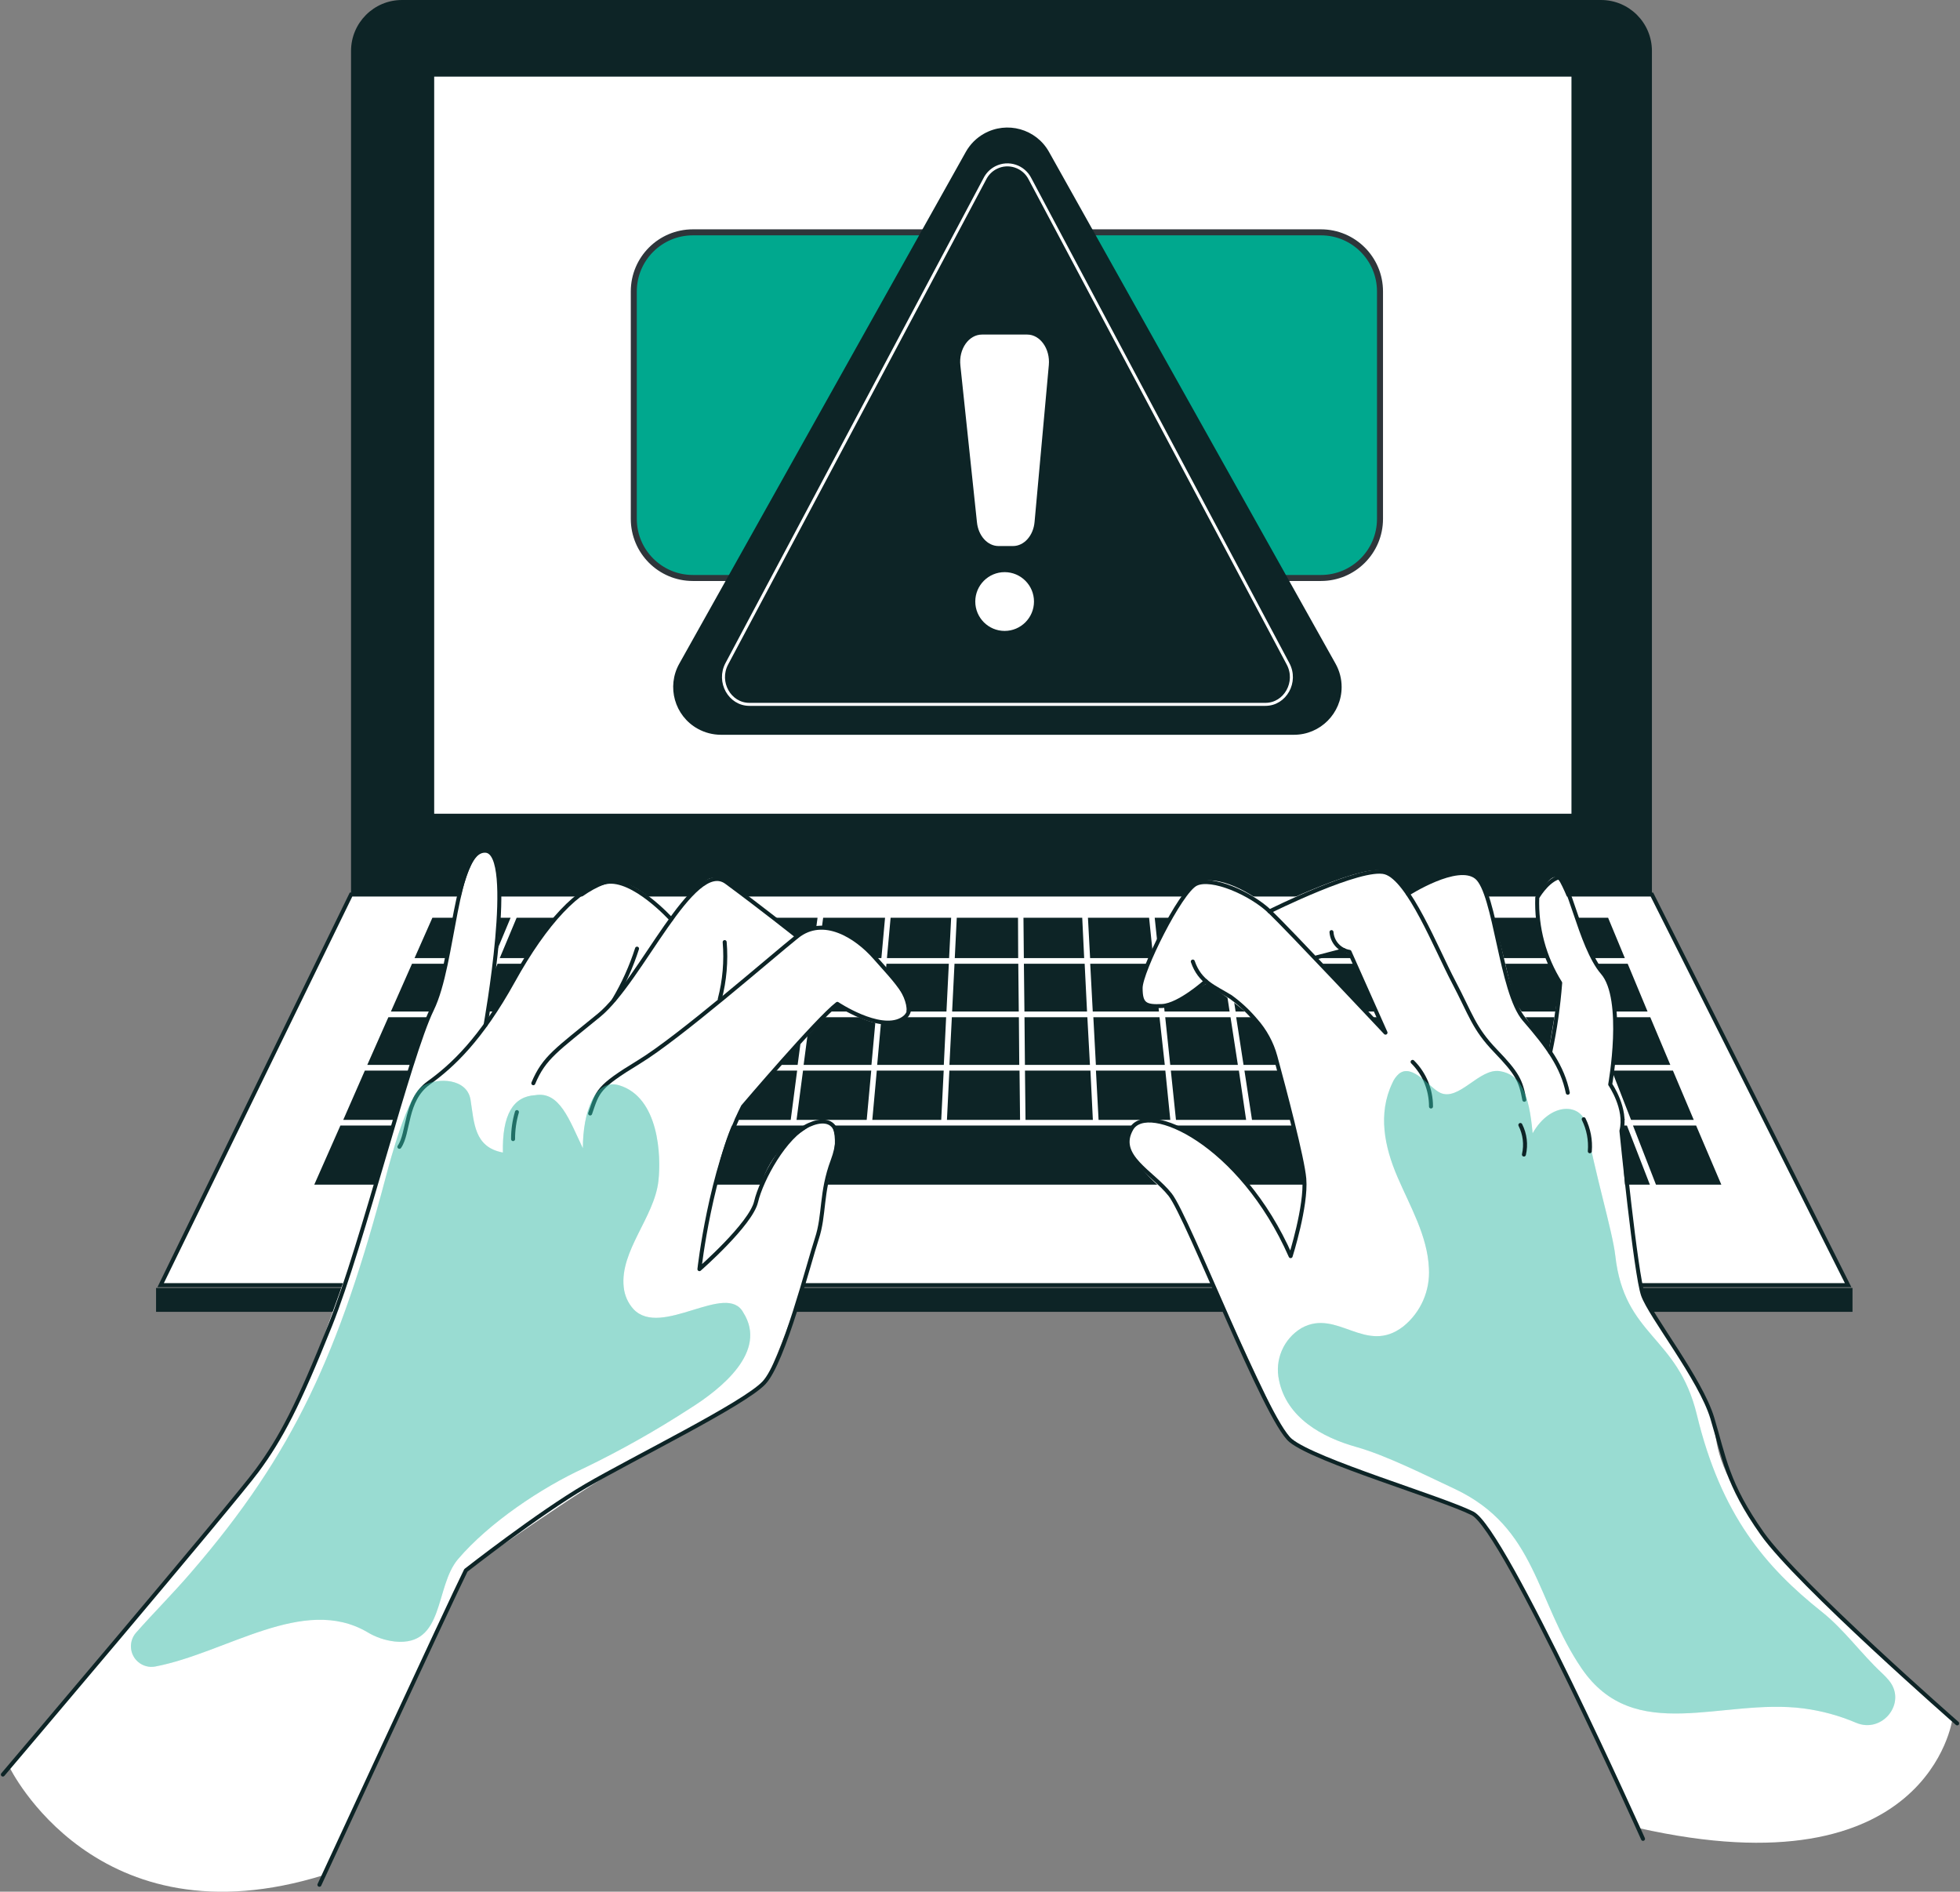 <svg width="515" height="497" viewBox="0 0 515 497" fill="none" xmlns="http://www.w3.org/2000/svg">
<rect x="0" y="0" width="515" height="497" fill="#808080" stroke="none"/>
<g clip-path="url(#clip0_637_660)">
<path d="M434.051 235.021V13.386C434.051 5.991 428.054 0 420.681 0H105.62C98.233 0 92.249 5.991 92.235 13.386V235.021H434.051Z" fill="#0D2426"/>
<path d="M412.91 20.129H114.085V213.785H412.91V20.129Z" fill="white"/>
<path d="M92.235 235.021L42.211 337.641H485.606L434.051 235.021H92.235Z" fill="white" stroke="#0D2426" stroke-width="1.05" stroke-miterlimit="10"/>
<path d="M486.755 338.379H41.006V344.653H486.755V338.379Z" fill="#0D2426"/>
<path d="M135.751 241.111L131.313 251.715H153.858L157.927 241.111H135.751ZM108.257 253.206L102.713 265.755H123.869L129.101 253.206H108.257ZM102.047 267.245L96.503 279.78H118.013L123.245 267.245H102.047ZM174.942 267.245L171.213 279.78H189.447L192.184 267.245H174.942ZM214.643 253.206L212.985 265.755H230.269L231.403 253.206H214.643ZM193.786 267.245L190.95 279.78H209.582L211.24 267.245H193.786ZM212.8 267.245L211.155 279.78H228.979L230.127 267.245H212.8ZM232.92 253.206L231.772 265.755H248.688L249.311 253.206H232.92ZM234.012 241.111L233.048 251.715H249.382L249.921 241.111H234.012ZM267.56 253.206H250.8L250.176 265.755H267.688L267.56 253.206ZM231.616 267.245L230.482 279.78H247.993L248.602 267.245H231.616ZM267.716 267.245H250.105L249.467 279.78H267.815L267.716 267.245ZM285.709 267.245H269.191L269.304 279.78H286.39L285.709 267.245ZM301.93 241.111H285.865L286.432 251.715H303.022L301.93 241.111ZM303.192 253.206H286.461L287.127 265.755H304.525L303.192 253.206ZM319.342 241.111H303.405L304.525 251.715H320.944L319.342 241.111ZM321.185 253.206H304.681L306 265.755H323.085L321.185 253.206ZM304.667 267.245H287.283L287.95 279.78H306.056L304.667 267.245ZM323.326 267.245H306.17L307.488 279.78H325.255L323.326 267.245ZM411.067 253.206H394.562L398.944 265.755H415.959L411.067 253.206ZM366.261 281.27H346.736L349.147 294.217H369.522L366.261 281.27ZM397.88 267.245H384.041L387.983 279.78H402.276L397.88 267.245ZM416.469 267.245H399.454L403.821 279.78H421.333L416.469 267.245ZM118.991 281.27L113.589 294.217H137.523L142.5 281.27H118.991ZM445.664 295.707H429.074L435.115 311.237H433.512L427.486 295.707H89.442L82.579 311.237H452.286L445.664 295.707ZM95.865 281.27L90.193 294.217H112.086L117.474 281.27H95.865ZM421.985 281.27H404.36L408.869 294.217H426.947L421.985 281.27ZM439.567 281.27H423.516L428.564 294.217H445.04L439.567 281.27ZM433.612 267.245H418.086L422.949 279.78H438.886L433.612 267.245ZM402.843 281.27H388.522L392.591 294.217H407.366L402.843 281.27ZM386.948 281.27H367.778L371.11 294.217H390.961L386.948 281.27ZM345.29 281.27H326.985L328.97 294.217H347.629L345.29 281.27ZM325.524 281.27H307.644L308.991 294.217H327.424L325.524 281.27ZM306.198 281.27H287.964L288.658 294.217H307.503L306.198 281.27ZM286.517 281.27H269.318L269.46 294.217H287.156L286.517 281.27ZM267.886 281.27H249.453L248.815 294.217H268.028L267.886 281.27ZM230.382 281.27L229.205 294.217H247.312L247.964 281.27H230.382ZM210.999 281.27L209.298 294.217H227.731L228.922 281.27H210.999ZM190.752 281.27L187.916 294.217H207.767L209.454 281.27H190.752ZM170.901 281.27L167.058 294.217H186.455L189.291 281.27H170.901ZM144.23 281.27L139.253 294.217H165.343L169.199 281.27H144.23ZM382.595 267.245H364.304L367.509 279.78H386.537L382.595 267.245ZM427.685 253.206H412.641L417.518 265.755H432.903L427.685 253.206ZM422.722 241.566L422.538 241.111H407.947L412.059 251.715H426.933L422.722 241.566ZM406.388 241.111H390.351L394.038 251.715H410.471L406.388 241.111ZM388.792 241.111H375.86L379.192 251.715H392.492L388.792 241.111ZM393.045 253.206H379.688L383.644 265.755H397.427L393.045 253.206ZM378.129 253.206H360.603L363.822 265.755H382.014L378.129 253.206ZM374.329 241.111H357.512L360.235 251.715H377.59L374.329 241.111ZM362.73 267.245H344.156L346.467 279.78H365.878L362.73 267.245ZM342.695 267.245H324.815L326.744 279.78H344.95L342.695 267.245ZM359.143 253.206H341.547L343.872 265.755H362.305L359.143 253.206ZM356.038 241.111H339.306L341.277 251.715H358.689L356.038 241.111ZM340.086 253.206H322.731L324.659 265.755H342.412L340.086 253.206ZM337.86 241.111H320.845L322.462 251.715H339.746L337.86 241.111ZM285 253.206H269.035L269.176 265.755H285.624L285 253.206ZM284.362 241.111H268.921L269.02 251.715H284.873L284.362 241.111ZM267.489 241.111H251.396L250.871 251.715H267.532L267.489 241.111ZM216.288 241.111L214.87 251.715H231.588L232.552 241.111H216.288ZM199.543 241.111L197.217 251.715H213.396L214.814 241.111H199.543ZM196.891 253.206L194.155 265.755H211.538L213.183 253.206H196.891ZM182.712 241.111L179.522 251.715H195.615L197.926 241.111H182.712ZM179.111 253.206L175.41 265.755H192.567L195.317 253.206H179.111ZM159.543 241.111L155.417 251.715H177.948L181.081 241.111H159.543ZM154.907 253.206L150.086 265.755H173.85L177.579 253.206H154.907ZM149.505 267.245L144.698 279.78H169.681L173.411 267.245H149.505ZM124.875 267.245L119.643 279.78H143.081L147.902 267.245H124.875ZM130.731 253.206L125.499 265.755H148.469L153.29 253.206H130.731ZM113.617 241.111L108.924 251.715H129.739L134.163 241.111H113.617ZM392.946 253.206H379.589L383.545 265.755H397.327L392.946 253.206Z" fill="#0D2426"/>
<path d="M138.558 295.707L138.274 296.459L136.885 295.92L136.956 295.707H138.558Z" fill="#0D2426"/>
<path d="M112.979 295.707L112.838 296.062L111.973 295.707H112.979Z" fill="#0D2426"/>
<path d="M347.09 61.041H182.045C173.478 61.041 166.533 67.994 166.533 76.571V136.32C166.533 144.897 173.478 151.85 182.045 151.85H347.09C355.657 151.85 362.602 144.897 362.602 136.32V76.571C362.602 67.994 355.657 61.041 347.09 61.041Z" fill="#00A88E" stroke="#2E353A" stroke-width="1.58" stroke-miterlimit="10"/>
<path d="M189.447 193.045H340.001C346.92 193.045 352.521 187.409 352.521 180.482C352.521 178.338 351.968 176.237 350.919 174.364L275.628 39.904C272.239 33.856 264.596 31.727 258.556 35.12C256.557 36.241 254.898 37.902 253.777 39.904L178.486 174.364C175.098 180.411 177.253 188.062 183.293 191.441C185.165 192.491 187.292 193.045 189.447 193.045Z" fill="#0D2426"/>
<path d="M196.905 185.053H332.5C337.69 185.053 341.008 179.162 338.427 174.378L270.637 46.987C268.992 43.708 265.008 42.373 261.732 44.02C260.456 44.659 259.407 45.709 258.769 46.987L190.978 174.378C188.426 179.162 191.716 185.053 196.905 185.053Z" stroke="white" stroke-width="0.79" stroke-miterlimit="10"/>
<path d="M262.37 143.46H266.17C269.091 143.46 271.544 140.706 271.842 137.072L275.585 95.905C275.968 91.647 273.302 87.899 269.913 87.899H258.017C254.543 87.899 251.863 91.718 252.345 96.033L256.698 137.2C257.053 140.777 259.492 143.46 262.37 143.46Z" fill="white"/>
<path d="M271.686 158.039C271.686 162.297 268.226 165.761 263.972 165.761C259.718 165.761 256.259 162.297 256.259 158.039C256.259 153.78 259.718 150.316 263.972 150.316C268.226 150.316 271.686 153.78 271.686 158.039Z" fill="white"/>
<path d="M461.063 400.073C449.294 382.016 451.832 379.319 449.606 371.682C447.38 364.044 435.625 347.294 431.712 340.267C427.799 333.24 426.04 297.141 426.04 297.141C426.65 292.84 425.587 288.482 423.091 284.933C423.091 284.933 424.013 277.835 424.381 268.224C424.75 258.614 421.078 255.576 419.05 252.609C417.022 249.643 410.911 232.04 409.125 230.635C407.338 229.229 403.893 235.816 403.893 235.816C402.205 243.467 409.919 258.217 409.919 258.217L406.955 276.004L397.682 262.688C397.682 262.688 391.727 234.297 387.955 230.55C384.184 226.802 369.919 234.837 369.919 234.837C368.175 232.707 366.19 230.805 363.993 229.158C359.824 225.893 333.564 238.74 333.564 238.74C329.566 235.007 319.626 229.045 314.167 232.196C308.708 235.348 296.046 260.516 300.91 263.625C305.773 266.734 316.96 258.401 316.96 258.401C316.96 258.401 331.139 266.989 333.564 273.42C335.989 279.851 342.072 305.53 342.752 310.953C343.433 316.376 339.122 329.989 339.122 329.989C332.742 310.825 310.608 294.06 302.753 294.387C294.898 294.713 296.273 299.98 297.266 303.273C298.258 306.567 308.212 314.942 308.212 314.942L314.493 327.874C314.493 327.874 334.514 371.611 337.322 376.281C340.129 380.951 343.844 381.164 343.844 381.164L386.906 397.56C398.249 408.916 430.436 480.249 430.436 480.249C506.819 497.525 513.001 451.673 513.001 451.673C513.001 451.673 472.86 418.129 461.063 400.073ZM345.957 251.516L352.408 249.827L354.847 250.75L363.354 270.624L345.957 251.516Z" fill="white"/>
<path d="M431.712 483.116C431.712 483.116 395.272 401.776 386.906 397.603C378.541 393.429 345.687 383.847 339.123 378.453C332.558 373.058 312.182 319.854 307.461 313.877C302.739 307.901 293.125 303.713 297.308 296.53C301.491 289.347 325.978 300.122 339.123 330.018C339.123 330.018 343.305 316.858 342.71 309.69C342.256 304.338 337.506 286.381 335.11 277.565C334.146 274.03 332.359 270.765 329.92 268.026C327.978 265.726 325.78 263.668 323.341 261.907C319.087 259.281 315.287 258.06 313.416 252.624" stroke="#0D2426" stroke-width="1.05" stroke-linecap="round" stroke-linejoin="round"/>
<path d="M316.848 257.791C316.848 257.791 309.886 264.079 305.377 264.306C300.868 264.534 299.705 263.852 299.705 259.565C299.705 255.278 310.113 234.269 314.225 232.239C318.336 230.209 328.659 234.723 333.622 239.464C338.584 244.206 364.05 271.305 364.05 271.305L354.592 250.082C351.998 249.657 350.041 247.513 349.857 244.887" stroke="#0D2426" stroke-width="1.05" stroke-linecap="round" stroke-linejoin="round"/>
<path d="M369.934 234.837C369.934 234.837 382.964 226.433 387.955 230.479C392.946 234.524 394.322 260.687 400.518 267.827C406.714 274.967 410.528 280.191 411.946 287.09" stroke="#0D2426" stroke-width="1.05" stroke-linecap="round" stroke-linejoin="round"/>
<path d="M407.324 276.458C408.6 270.453 409.479 264.363 409.947 258.231C405.736 251.531 403.637 243.723 403.921 235.816C403.921 235.816 406.19 231.841 409.139 230.649C412.088 229.457 415.052 248.606 421.078 255.548C427.104 262.49 423.091 284.904 423.091 284.904C423.091 284.904 427.515 291.278 426.04 297.113C426.04 297.113 429.784 334.731 431.712 340.239C433.64 345.746 446.799 362.27 449.904 372.533C453.009 382.797 453.732 389.781 463.062 402.954C472.392 416.128 514.263 452.781 514.263 452.781" stroke="#0D2426" stroke-width="1.05" stroke-linecap="round" stroke-linejoin="round"/>
<path d="M333.564 239.464C333.564 239.464 357.768 227.37 363.993 229.201C370.217 231.032 377.335 249.188 381.929 257.919C386.523 266.649 387.204 270.098 392.947 276.075C398.689 282.051 399.597 283.882 400.518 288.936" stroke="#0D2426" stroke-width="1.05" stroke-linecap="round" stroke-linejoin="round"/>
<path d="M371.167 278.985C374.286 282.094 376.016 286.31 376.002 290.71" stroke="#0D2426" stroke-width="1.05" stroke-linecap="round" stroke-linejoin="round"/>
<g opacity="0.5">
<path d="M382.114 391.115C374.755 387.68 364.234 382.357 356.421 380.17C347.375 377.644 338.074 372.462 336.074 362.639C334.883 357.273 337.251 351.751 341.959 348.926C351.374 343.66 358.846 356.152 368.729 348.486C373.323 344.781 375.819 339.06 375.45 333.169C375.067 324.652 370.516 316.972 367.155 309.136C363.795 301.3 361.994 292.627 365.836 284.563C366.233 283.598 366.843 282.746 367.637 282.065C371.182 279.354 375.549 285.728 378.385 287.09C383.305 289.461 388.665 280.589 394.053 281.412C399.441 282.235 401.781 287.09 402.702 297.751C407.438 289.333 415.931 289.645 416.966 296.062C418.725 307.063 423.701 323.417 424.425 329.876C426.807 351.254 440.816 350.8 445.863 371.71C452.216 398.014 463.871 411.67 478.674 423.453C484.601 428.166 488.996 434.454 494.54 439.607C495.178 440.189 495.774 440.828 496.327 441.495C501.148 447.315 494.625 455.577 487.678 452.61C483.311 450.751 478.702 449.487 473.995 448.863C452.528 446.024 429.472 458.686 415.563 438.315C403.468 420.571 403.851 401.293 382.114 391.115Z" fill="#00A88E"/>
<path opacity="0.2" d="M382.114 391.115C374.755 387.68 364.234 382.357 356.421 380.17C347.375 377.644 338.074 372.462 336.074 362.639C334.883 357.273 337.251 351.751 341.959 348.926C351.374 343.66 358.846 356.152 368.729 348.486C373.323 344.781 375.819 339.06 375.45 333.169C375.067 324.652 370.516 316.972 367.155 309.136C363.795 301.3 361.994 292.627 365.836 284.563C366.233 283.598 366.843 282.746 367.637 282.065C371.182 279.354 375.549 285.728 378.385 287.09C383.305 289.461 388.665 280.589 394.053 281.412C399.441 282.235 401.781 287.09 402.702 297.751C407.438 289.333 415.931 289.645 416.966 296.062C418.725 307.063 423.701 323.417 424.425 329.876C426.807 351.254 440.816 350.8 445.863 371.71C452.216 398.014 463.871 411.67 478.674 423.453C484.601 428.166 488.996 434.454 494.54 439.607C495.178 440.189 495.774 440.828 496.327 441.495C501.148 447.315 494.625 455.577 487.678 452.61C483.311 450.751 478.702 449.487 473.995 448.863C452.528 446.024 429.472 458.686 415.563 438.315C403.468 420.571 403.851 401.293 382.114 391.115Z" fill="white"/>
</g>
<path d="M2.453 464.222C2.453 464.222 25.14 511.323 85.146 492.613L122.409 412.636C122.409 412.636 153.39 390.576 167.541 382.967C181.691 375.358 198.153 367.423 200.791 363.292C203.428 359.161 214.389 329.876 215.409 322.622C216.43 315.368 217.607 310.47 218.812 304.977C220.018 299.483 219.833 291.221 212.942 295.778C206.051 300.335 201.131 304.182 198.763 315.737C196.395 327.292 183.776 333.439 183.776 333.439C183.776 333.439 188.03 299.086 195.218 290.71C202.407 282.335 220.018 263.739 220.018 263.739C220.018 263.739 229.943 271.887 236.82 267.898C243.697 263.909 223.208 241.452 216.317 243.766C213.85 243.865 211.453 244.66 209.426 246.065L197.09 236.498C197.09 236.498 189.915 229.002 186.13 230.961C182.344 232.92 176.332 241.58 176.332 241.58C176.332 241.58 168.207 231.188 161.415 231.785C154.623 232.381 145.024 241.821 141.834 246.562C138.644 251.303 130.193 265.755 128.123 268.594C128.123 268.594 131.285 248.251 131.214 243.766C131.143 239.28 132.235 223.58 127.598 223.594C122.962 223.608 120.509 237.789 118.084 248.507C115.659 259.225 114.341 264.59 111.15 270.993C107.96 277.395 96.517 318.775 96.517 318.775C96.517 318.775 82.707 359.005 79.12 366.33C75.532 373.655 68.301 385.707 63.877 391.101C59.453 396.495 2.453 464.222 2.453 464.222Z" fill="white"/>
<path d="M209.426 245.98C209.426 245.98 199.685 238.258 190.894 231.785C182.103 225.311 168.491 257.621 157.431 266.706C146.372 275.791 142.969 277.778 140.133 284.592" stroke="#0D2426" stroke-width="1.05" stroke-linecap="round" stroke-linejoin="round"/>
<path d="M167.385 249.231C165.882 253.93 163.84 258.458 161.316 262.703" stroke="#0D2426" stroke-width="1.05" stroke-linecap="round" stroke-linejoin="round"/>
<path d="M189.122 262.489C190.398 257.606 190.838 252.538 190.412 247.513" stroke="#0D2426" stroke-width="1.05" stroke-linecap="round" stroke-linejoin="round"/>
<path d="M127.598 269.232C127.598 269.232 135.723 224.005 127.598 223.509C119.474 223.012 119.474 252.978 113.49 265.215C107.507 277.452 95.284 326.895 86.791 348.117C78.298 369.339 73.831 377.828 67.592 386.317C61.353 394.806 0.752 466.224 0.752 466.224" stroke="#0D2426" stroke-width="1.05" stroke-linecap="round" stroke-linejoin="round"/>
<path d="M176.332 241.494C176.332 241.494 166.407 230.507 159.317 231.742C152.228 232.977 143.38 242.289 134.844 257.705C126.308 273.122 118.879 280.007 112.626 284.521C106.373 289.035 107.507 297.595 104.94 301.3" stroke="#0D2426" stroke-width="1.05" stroke-linecap="round" stroke-linejoin="round"/>
<path d="M135.823 292.172C135.142 294.472 134.802 296.871 134.816 299.27" stroke="#0D2426" stroke-width="1.05" stroke-linecap="round" stroke-linejoin="round"/>
<path d="M83.927 495.183C83.927 495.183 118.254 420.897 122.409 412.579C122.409 412.579 141.48 397.645 153.957 390.363C166.435 383.08 195.559 368.842 200.749 363.292C205.938 357.741 212.531 331.707 214.616 325.461C216.7 319.215 215.651 313.309 218.77 304.977C221.89 296.644 218.77 292.74 212.531 295.565C206.293 298.39 200.054 309.832 198.664 315.737C197.275 321.642 183.776 333.439 183.776 333.439C183.776 333.439 186.612 307.688 195.219 290.71C195.219 290.71 214.658 267.841 220.018 263.739C220.018 263.739 230.922 271.021 236.82 267.898C242.719 264.775 234.736 257.123 229.887 251.573C225.037 246.023 216.36 240.472 209.426 246.037C202.493 251.601 178.572 272.497 167.825 279.041C157.077 285.586 157.077 286.636 155.063 292.541" stroke="#0D2426" stroke-width="1.05" stroke-linecap="round" stroke-linejoin="round"/>
<g opacity="0.5">
<path d="M153.532 385.678C163.046 381.079 172.263 375.883 181.139 370.134C189.76 364.74 201.727 355.002 195.318 344.866C190.923 336.604 173.709 351.666 166.449 343.943C164.989 342.339 164.096 340.295 163.883 338.138C162.862 328.626 171.937 319.797 173 310.286C173.752 303.728 173.17 288.354 162.735 285.146C156.326 283.172 153.149 292.172 153.149 301.669C149.605 294.273 147.052 286.636 140.643 287.729C134.816 288.056 131.937 292.854 132.136 302.805C124.564 301.385 124.607 295.026 123.629 288.893C122.707 283.343 115.121 282.988 111.137 285.273C107.152 287.559 102.558 304.735 101.438 308.98C89.145 355.399 77.334 381.689 50.266 413.047C45.161 418.981 40.567 423.481 35.69 429.017C33.761 431.289 34.031 434.71 36.299 436.64C37.547 437.705 39.206 438.145 40.822 437.833C59.567 434.241 79.716 418.995 96.49 428.79C98.702 430.139 101.183 430.976 103.764 431.274C116.893 432.566 114.185 416.937 120.325 409.655C128.478 400.087 142.217 390.874 153.532 385.678Z" fill="#00A88E"/>
<path opacity="0.2" d="M153.532 385.678C163.046 381.079 172.263 375.883 181.139 370.134C189.76 364.74 201.727 355.002 195.318 344.866C190.923 336.604 173.709 351.666 166.449 343.943C164.989 342.339 164.096 340.295 163.883 338.138C162.862 328.626 171.937 319.797 173 310.286C173.752 303.728 173.17 288.354 162.735 285.146C156.326 283.172 153.149 292.172 153.149 301.669C149.605 294.273 147.052 286.636 140.643 287.729C134.816 288.056 131.937 292.854 132.136 302.805C124.564 301.385 124.607 295.026 123.629 288.893C122.707 283.343 115.121 282.988 111.137 285.273C107.152 287.559 102.558 304.735 101.438 308.98C89.145 355.399 77.334 381.689 50.266 413.047C45.161 418.981 40.567 423.481 35.69 429.017C33.761 431.289 34.031 434.71 36.299 436.64C37.547 437.705 39.206 438.145 40.822 437.833C59.567 434.241 79.716 418.995 96.49 428.79C98.702 430.139 101.183 430.976 103.764 431.274C116.893 432.566 114.185 416.937 120.325 409.655C128.478 400.087 142.217 390.874 153.532 385.678Z" fill="white"/>
</g>
<path d="M416.13 294.046C417.42 296.658 417.973 299.568 417.732 302.464" stroke="#0D2426" stroke-width="1.05" stroke-linecap="round" stroke-linejoin="round"/>
<path d="M353.146 249.643L345.957 251.516" stroke="#0D2426" stroke-width="1.05" stroke-linecap="round" stroke-linejoin="round"/>
<path d="M399.483 295.565C400.689 297.964 401.029 300.718 400.419 303.33" stroke="#0D2426" stroke-width="1.05" stroke-linecap="round" stroke-linejoin="round"/>
</g>
<defs>
<clipPath id="clip0_637_660">
<rect width="515" height="497" fill="white"/>
</clipPath>
</defs>
</svg>
